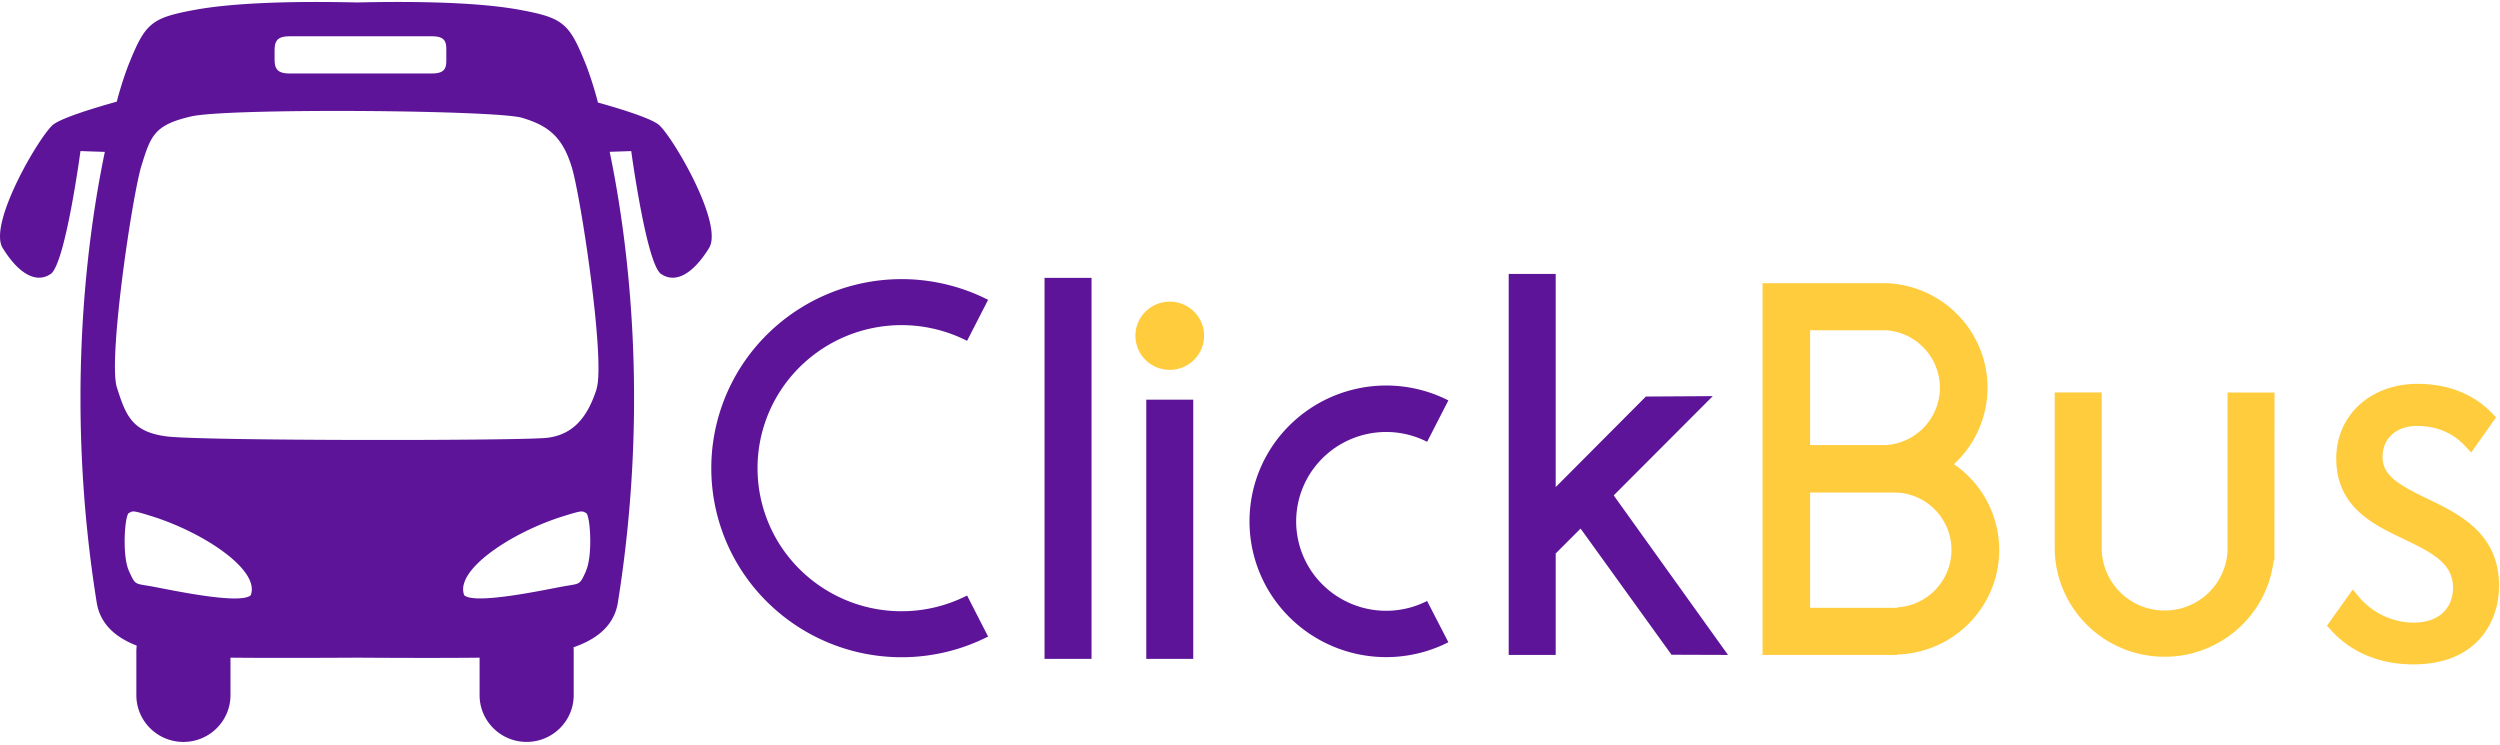 <svg xmlns="http://www.w3.org/2000/svg" width="104" height="31"><g fill="none"><path fill="#FFCC3E" d="M50.09 13.966a1.42 1.42 0 0 1-.88 1.312c-.534.22-1.149.1-1.558-.306a1.413 1.413 0 0 1-.31-1.548c.221-.53.742-.876 1.32-.876.788 0 1.427.634 1.429 1.418Z"/><path fill="#5D1499" d="M43.453 11.559h1.955v15.85h-1.955zm4.232 15.85V16.626h1.954v10.783zm-7.455-2.635a6.015 6.015 0 0 1-7.38-1.55 5.921 5.921 0 0 1 0-7.495 6.015 6.015 0 0 1 7.38-1.55l.875-1.706a7.949 7.949 0 0 0-9.75 2.053 7.825 7.825 0 0 0 0 9.901 7.949 7.949 0 0 0 9.75 2.053l-.874-1.706zM59.368 25a3.758 3.758 0 0 1-4.612-.969 3.7 3.7 0 0 1 0-4.683 3.758 3.758 0 0 1 4.612-.969l.884-1.722a5.71 5.71 0 0 0-7.004 1.473 5.62 5.62 0 0 0 0 7.114 5.71 5.71 0 0 0 7.004 1.473L59.367 25zm10.167 2.237 2.35.008-4.755-6.637 4.121-4.129-2.782.017-3.752 3.767v-8.868h-1.955v15.85h1.955v-4.221l1.035-1.036z"/><path fill="#FFCC3E" d="M81.283 19.31a4.327 4.327 0 0 0 1.119-4.713 4.373 4.373 0 0 0-3.963-2.817h-5.117v15.466h5.602v-.018a4.37 4.37 0 0 0 4.064-3.112 4.332 4.332 0 0 0-1.705-4.807zm-2.844-5.572a2.401 2.401 0 0 1 2.259 2.285 2.398 2.398 0 0 1-2.05 2.472 2.268 2.268 0 0 1-.33.021H75.3v-4.778h3.14zm.485 11.532v.014H75.3V20.49h3.506c.108 0 .216.006.323.02a2.398 2.398 0 0 1 2.05 2.47 2.401 2.401 0 0 1-2.254 2.287v.003zm15.696-8.942h-1.954v6.578a2.612 2.612 0 0 1-2.67 2.49A2.61 2.61 0 0 1 87.43 22.8v-6.473h-1.954v6.47c.009 2.397 1.89 4.373 4.297 4.516 2.407.143 4.512-1.597 4.808-3.975l.035-.038.004-6.973z"/><path fill="#5D1499" d="M27.393 5.181c-.365-.285-1.688-.684-2.518-.916a15.394 15.394 0 0 0-.469-1.496C23.69.97 23.47.752 21.63.41 19.947.1 17.416.044 14.862.102c-2.559-.058-5.084 0-6.768.31-1.838.34-2.059.558-2.776 2.357-.178.478-.332.966-.46 1.46-.815.226-2.257.656-2.641.952-.546.426-2.754 4.164-2.095 5.152.63 1.02 1.377 1.501 2.008 1.048.602-.51 1.218-5.097 1.218-5.097.387.014.724.026 1.013.034-.82 3.942-1.624 10.7-.34 18.736.134.848.708 1.431 1.667 1.804-.01.078-.015.156-.016.234v1.827c0 1.074.877 1.945 1.958 1.945s1.958-.871 1.958-1.945v-1.56c1.363.014 3.278.011 5.274 0 1.907.012 3.74.015 5.089 0v1.559c0 1.074.876 1.945 1.957 1.945s1.958-.871 1.958-1.945v-1.823c0-.057 0-.112-.009-.168 1.068-.369 1.705-.97 1.848-1.87 1.285-8.039.477-14.797-.342-18.742l.897-.03s.617 4.588 1.22 5.097c.63.453 1.375-.028 2.006-1.048.66-.989-1.548-4.727-2.093-5.153ZM12.041 1.51h5.937c.65 0 .588.346.588.773 0 .426.062.773-.588.773h-5.939c-.65 0-.616-.346-.616-.773 0-.428-.033-.773.616-.773h.002Zm-1.61 23.252c-.423.394-3.175-.189-4.01-.347-.834-.159-.77-.031-1.058-.665-.29-.634-.176-2.32 0-2.409.175-.089.134-.119.93.128 2.148.665 4.544 2.239 4.137 3.293h.001Zm13.95-1.012c-.288.634-.225.506-1.059.665-.833.158-3.587.738-4.01.347-.407-1.054 1.989-2.628 4.138-3.293.796-.246.754-.215.93-.128.177.087.285 1.775-.004 2.409h.005Zm.441-7.577c-.371 1.167-.966 1.911-2.063 2.04-1.097.127-14.392.131-15.833-.059-1.441-.19-1.693-.873-2.064-2.039-.37-1.166.638-7.987 1.026-9.233.387-1.247.537-1.685 2.063-2.038 1.526-.354 12.672-.268 13.768.057 1.095.326 1.678.793 2.063 2.04.386 1.246 1.407 8.068 1.035 9.232h.005Z"/><path fill="#FFCC3E" d="M100.946 20.731c-1.136-.555-1.832-.935-1.832-1.722 0-.77.573-1.289 1.426-1.289.816 0 1.491.28 2.007.834l.254.272 1.034-1.464-.17-.178c-.766-.795-1.835-1.216-3.093-1.216-1.962 0-3.384 1.308-3.384 3.108 0 2.025 1.568 2.763 2.83 3.358l.083.04c1.175.567 1.945 1.01 1.945 1.977 0 .702-.434 1.45-1.65 1.45a2.999 2.999 0 0 1-2.272-1.079l-.248-.3L96.8 26.03l.165.178c.846.938 2.032 1.43 3.432 1.43 2.63 0 3.564-1.76 3.564-3.269 0-2.195-1.671-2.995-3.014-3.638Z"/></g></svg>